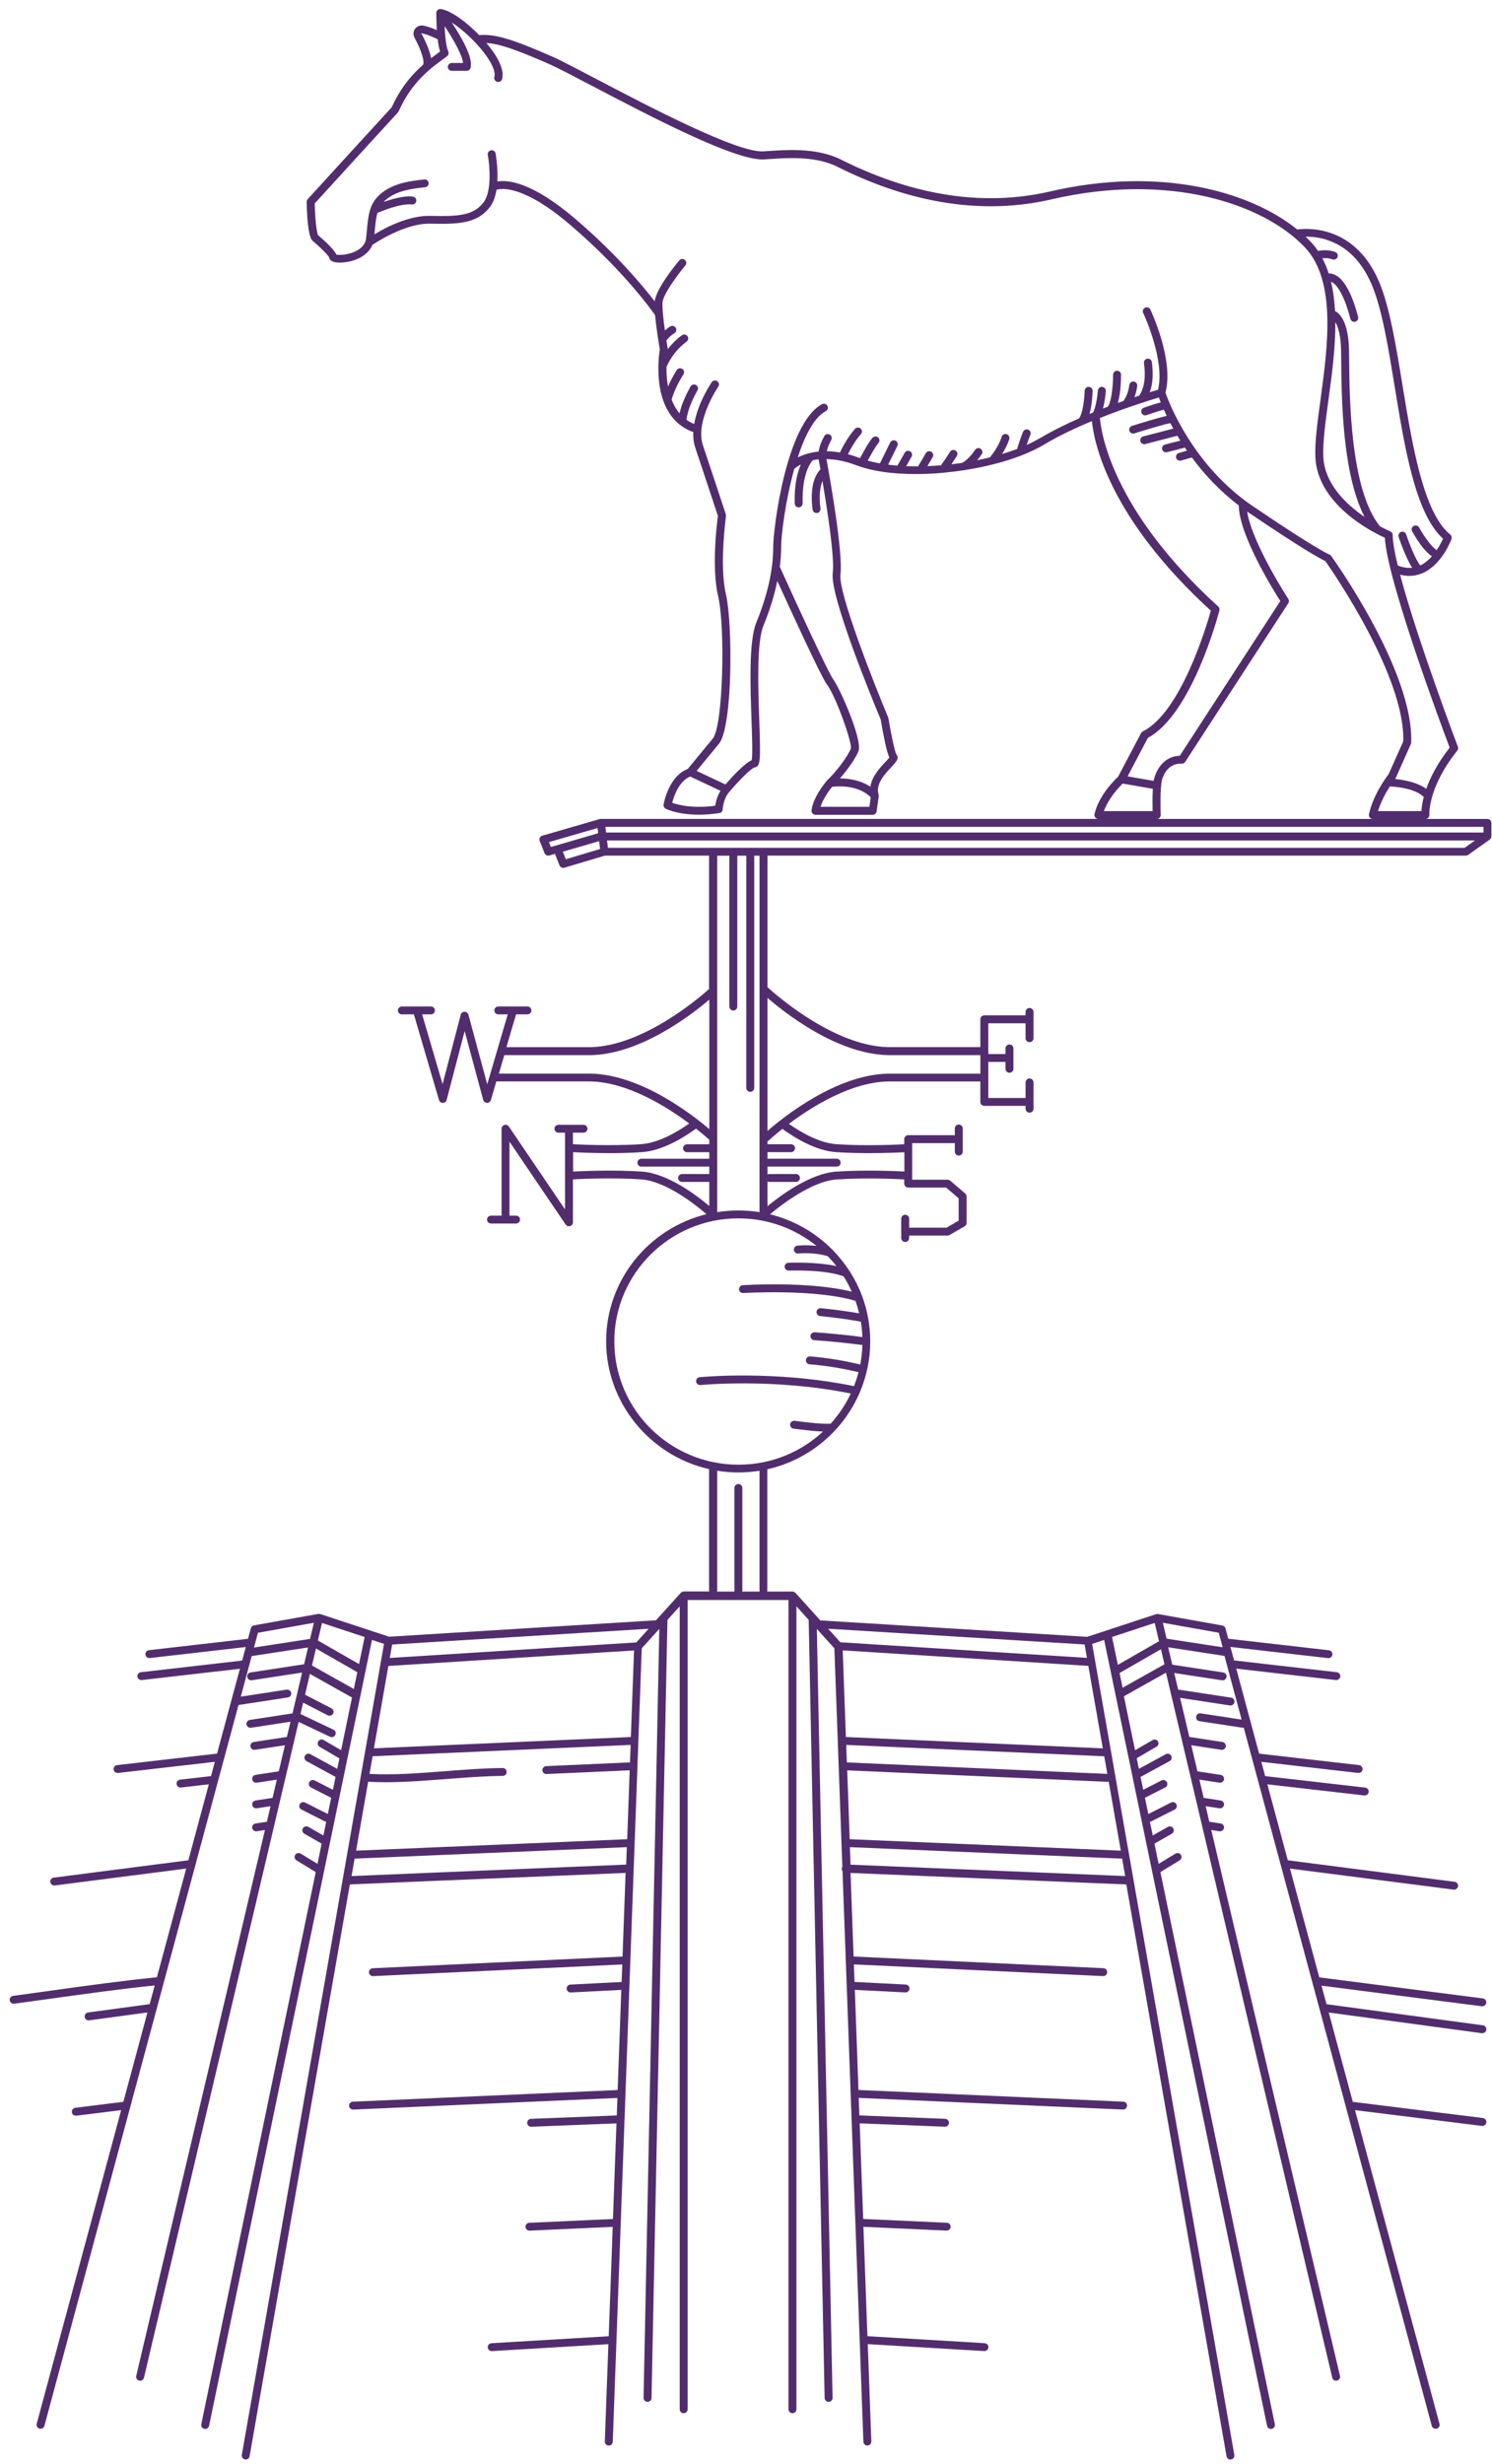<svg width="149" height="246" viewBox="0 0 149 246" fill="none" xmlns="http://www.w3.org/2000/svg">
<path d="M148.94 82.167C148.94 81.951 148.762 81.773 148.543 81.773H142.358C142.466 81.773 142.569 81.726 142.645 81.647C142.72 81.565 142.755 81.458 142.748 81.348C142.748 81.32 142.557 78.682 145.534 74.948C145.622 74.842 145.645 74.696 145.594 74.566C145.542 74.432 141.517 63.794 139.822 57.378C140.132 57.461 140.441 57.504 140.743 57.504C141.132 57.504 141.513 57.433 141.882 57.295C141.926 57.28 141.966 57.268 142.009 57.252C143.986 56.433 144.919 53.924 144.955 53.818C145.01 53.66 144.963 53.483 144.832 53.376C142.152 51.218 141.041 44.451 140.064 38.48C139.421 34.558 138.814 30.851 137.821 28.374C135.451 22.454 130.576 22.773 129.552 22.915C124.781 19.067 115.785 16.586 104.865 19.118C98.326 20.631 91.36 19.591 84.154 16.019C83.896 15.893 83.71 15.798 83.595 15.751C81.296 14.778 78.624 14.955 76.854 15.073C76.624 15.089 76.414 15.105 76.219 15.113C73.599 15.259 64.755 10.615 59.471 7.846C57.498 6.814 55.942 5.995 55.148 5.648C51.492 4.053 49.578 3.368 47.887 3.502C47.879 3.502 47.871 3.51 47.863 3.51C46.605 2.214 45.065 1.068 44.032 0.902C44.02 0.902 44.005 0.902 43.993 0.902C43.985 0.902 43.977 0.898 43.969 0.898C43.969 0.898 43.957 0.898 43.949 0.902C43.91 0.902 43.87 0.91 43.83 0.926C43.822 0.926 43.814 0.926 43.81 0.934C43.767 0.954 43.731 0.977 43.695 1.009C43.687 1.017 43.679 1.028 43.671 1.036C43.656 1.052 43.64 1.068 43.628 1.087C43.62 1.099 43.62 1.107 43.616 1.119C43.608 1.131 43.604 1.147 43.6 1.162C43.588 1.198 43.58 1.233 43.576 1.269C43.576 1.277 43.572 1.284 43.572 1.292C43.572 1.446 43.572 2.182 43.628 3.013C43.235 2.836 42.719 2.635 42.258 2.557C41.949 2.501 41.635 2.627 41.448 2.88C41.266 3.132 41.242 3.459 41.385 3.734C42.186 5.247 42.365 6.117 42.274 6.44C40.353 8.134 39.555 9.8 39.229 10.485C39.178 10.595 39.138 10.678 39.11 10.725C38.638 11.225 31.552 18.984 30.73 19.886C30.663 19.961 30.627 20.06 30.627 20.158C30.674 22.45 30.877 23.762 31.23 24.053C31.901 24.609 32.794 25.495 32.874 25.715C32.929 26.05 33.282 26.22 33.918 26.22C33.965 26.22 34.013 26.22 34.065 26.22C35.327 26.172 36.712 25.597 37.193 24.451C37.24 24.42 40.353 22.277 42.957 22.332C45.827 22.399 47.661 22.32 48.927 20.67C49.277 20.213 49.475 19.599 49.582 18.953C50.031 18.807 52.222 18.421 56.93 22.439C62.341 27.055 65.239 31.202 65.421 31.47C65.544 32.829 65.83 34.522 65.894 34.889C65.77 35.641 64.949 41.517 69.145 43.112C69.173 43.124 69.204 43.124 69.233 43.128C69.212 43.664 69.268 44.195 69.435 44.703C70.24 47.102 71.491 50.899 71.694 51.513C71.598 52.23 71.043 56.692 71.713 59.513C72.444 62.585 72.225 72.494 71.177 73.755C70.102 75.05 68.958 76.444 68.685 76.78C66.759 77.52 66.291 80.218 66.271 80.336C66.243 80.505 66.327 80.671 66.481 80.749C66.541 80.781 67.676 81.348 69.784 81.348C70.391 81.348 71.074 81.301 71.84 81.183C72.027 81.155 72.166 80.998 72.174 80.808C72.174 80.797 72.225 79.753 72.837 79.068C72.837 79.068 72.837 79.068 72.837 79.064C73.782 77.949 75.024 76.701 75.358 76.626C75.949 76.547 75.965 75.96 75.826 71.923C75.711 68.642 75.552 64.148 76.247 62.459C76.882 60.907 77.339 59.422 77.628 58.012C78.927 60.864 82.003 67.575 82.559 68.311C83.539 69.611 85.131 74.274 84.972 74.739C84.651 75.543 83.543 77.028 82.575 77.949C82.519 78.016 81.189 79.572 81.046 80.923C81.034 81.033 81.07 81.143 81.145 81.226C81.221 81.309 81.328 81.356 81.439 81.356H87.151C87.35 81.356 87.517 81.21 87.545 81.017L87.755 79.524C87.755 79.524 87.755 79.513 87.755 79.509C87.759 79.465 87.755 79.426 87.743 79.387C87.743 79.375 87.743 79.363 87.743 79.351C87.406 78.3 88.37 77.284 89.005 76.606C89.458 76.126 89.851 75.712 89.522 75.342C89.355 75.078 88.978 73.258 88.724 71.722C88.72 71.691 88.712 71.663 88.7 71.636C87.29 68.276 83.69 59.154 83.932 57.342C84.214 55.212 82.848 47.543 82.535 45.842C83.369 45.854 84.361 46.015 85.516 46.46C85.631 46.504 85.758 46.543 85.881 46.586C85.913 46.602 85.949 46.614 85.981 46.618C87.072 46.972 88.382 47.193 89.811 47.283C90.351 47.319 90.907 47.334 91.478 47.334C91.594 47.334 91.713 47.334 91.828 47.33C91.848 47.33 91.868 47.339 91.887 47.339C91.915 47.339 91.943 47.334 91.971 47.327C92.686 47.315 93.416 47.279 94.15 47.212C94.158 47.212 94.166 47.212 94.174 47.212C94.19 47.212 94.202 47.204 94.218 47.201C94.881 47.142 95.544 47.059 96.203 46.96C96.211 46.96 96.219 46.96 96.226 46.96C96.274 46.96 96.318 46.948 96.365 46.933C99.382 46.464 102.276 45.586 104.281 44.385C105.718 43.522 107.405 42.73 109.045 42.049C109.251 44.144 110.704 51.635 120.922 60.978C120.498 62.494 117.925 71.143 114.13 73.03C114.055 73.065 113.995 73.124 113.955 73.199L111.653 77.567C111.335 77.858 109.747 79.391 109.303 81.285C109.275 81.403 109.303 81.525 109.378 81.62C109.453 81.71 109.565 81.766 109.68 81.766H59.987C59.987 81.766 59.967 81.766 59.955 81.769C59.951 81.769 59.943 81.769 59.939 81.769C59.931 81.769 59.927 81.773 59.919 81.778C59.904 81.778 59.892 81.778 59.876 81.785L54.155 83.444C54.048 83.475 53.961 83.55 53.909 83.648C53.862 83.746 53.854 83.861 53.897 83.967L54.382 85.188C54.441 85.342 54.592 85.436 54.751 85.436C54.786 85.436 54.826 85.433 54.862 85.421L55.422 85.259L55.878 86.409C55.938 86.563 56.089 86.657 56.247 86.657C56.287 86.657 56.323 86.653 56.362 86.641L60.4 85.436H70.812V98.753C69.923 99.552 64.266 104.44 58.998 104.558H50.575L51.535 101.285H52.671C52.889 101.285 53.068 101.108 53.068 100.891C53.068 100.675 52.889 100.498 52.671 100.498H49.765C49.546 100.498 49.368 100.675 49.368 100.891C49.368 101.108 49.546 101.285 49.765 101.285H50.706L48.657 108.268L46.78 101.313C46.732 101.14 46.577 101.022 46.395 101.022C46.216 101.022 46.057 101.143 46.013 101.317L44.199 108.249L42.159 101.285H43.036C43.255 101.285 43.433 101.108 43.433 100.891C43.433 100.675 43.255 100.498 43.036 100.498H40.13C39.912 100.498 39.733 100.675 39.733 100.891C39.733 101.108 39.912 101.285 40.13 101.285H41.333L43.842 109.84C43.894 110.009 44.041 110.12 44.227 110.123C44.406 110.123 44.56 110.002 44.604 109.828L46.403 102.955L48.256 109.828C48.304 109.997 48.459 110.12 48.637 110.12H48.641C48.816 110.12 48.975 110.005 49.022 109.836L49.566 107.981H58.986C62.663 108.064 66.529 110.462 68.831 112.183C67.509 113.113 65.7 114.133 64.012 114.247C60.888 114.456 57.395 114.259 57.216 114.247V113.097H58.272C58.49 113.097 58.669 112.92 58.669 112.703C58.669 112.487 58.49 112.309 58.272 112.309H55.767C55.549 112.309 55.37 112.487 55.37 112.703C55.37 112.92 55.549 113.097 55.767 113.097H56.426V120.758L50.817 112.483C50.718 112.337 50.539 112.274 50.372 112.325C50.206 112.377 50.09 112.53 50.09 112.703V121.38H49.034C48.816 121.38 48.637 121.557 48.637 121.774C48.637 121.991 48.816 122.168 49.034 122.168H51.539C51.758 122.168 51.936 121.991 51.936 121.774C51.936 121.557 51.758 121.38 51.539 121.38H50.88V113.995L56.489 122.27C56.565 122.38 56.688 122.444 56.819 122.444C56.859 122.444 56.898 122.439 56.934 122.428C57.101 122.376 57.216 122.223 57.216 122.05V117.76C57.395 117.748 60.888 117.552 64.012 117.76C66.521 117.93 69.514 120.336 70.554 121.234C64.806 122.644 60.531 127.8 60.531 133.932C60.531 140.065 64.933 145.374 70.812 146.689V158.777C70.812 158.824 70.824 158.867 70.84 158.907H68.288H68.279C68.248 158.907 68.216 158.919 68.184 158.927C68.164 158.931 68.145 158.934 68.125 158.943C68.105 158.95 68.085 158.97 68.065 158.982C68.041 158.998 68.018 159.013 67.998 159.033C67.998 159.033 67.99 159.033 67.99 159.041L65.497 161.798C65.497 161.798 65.465 161.79 65.449 161.79L38.856 163.424L31.977 161.16C31.977 161.16 31.961 161.16 31.953 161.156C31.953 161.156 31.945 161.152 31.941 161.152C31.937 161.152 31.929 161.152 31.925 161.152C31.877 161.144 31.834 161.14 31.786 161.148L25.363 162.294C25.212 162.322 25.089 162.432 25.049 162.582L24.767 163.633L14.871 164.771C14.653 164.795 14.498 164.992 14.522 165.209C14.545 165.41 14.716 165.555 14.915 165.555C14.931 165.555 14.946 165.555 14.962 165.555L24.545 164.456L24.18 165.807L14.073 166.969C13.855 166.993 13.7 167.19 13.724 167.406C13.748 167.607 13.918 167.753 14.117 167.753C14.133 167.753 14.149 167.753 14.164 167.753L23.958 166.627L23.108 169.777L21.675 175.099L11.695 176.245C11.477 176.268 11.322 176.465 11.346 176.682C11.37 176.882 11.54 177.028 11.739 177.028C11.755 177.028 11.771 177.028 11.787 177.028L21.457 175.918L21.072 177.344L17.983 177.698C17.765 177.722 17.61 177.919 17.634 178.135C17.658 178.336 17.828 178.482 18.027 178.482C18.043 178.482 18.059 178.482 18.075 178.482L20.853 178.163L18.809 185.76C18.789 185.76 18.769 185.752 18.749 185.756L5.363 187.482C5.145 187.509 4.994 187.706 5.022 187.922C5.05 188.119 5.221 188.265 5.415 188.265C5.431 188.265 5.451 188.265 5.467 188.265L18.595 186.576L15.669 197.43C12.287 197.765 8.654 198.269 5.141 198.758C3.847 198.939 2.565 199.116 1.31 199.286C1.092 199.313 0.941 199.514 0.969 199.726C0.997 199.923 1.167 200.069 1.362 200.069C1.378 200.069 1.398 200.069 1.418 200.069C2.676 199.9 3.958 199.723 5.252 199.541C8.658 199.069 12.168 198.58 15.451 198.245L14.946 200.112L8.797 200.943C8.579 200.975 8.428 201.172 8.456 201.389C8.484 201.586 8.654 201.731 8.849 201.731C8.869 201.731 8.885 201.731 8.904 201.731L14.724 200.943L12.322 209.864L7.523 210.463C7.305 210.491 7.15 210.688 7.178 210.904C7.201 211.105 7.372 211.251 7.571 211.251C7.587 211.251 7.602 211.251 7.622 211.251L12.1 210.696L3.664 242.019C3.609 242.228 3.732 242.444 3.946 242.499C3.982 242.508 4.014 242.511 4.049 242.511C4.224 242.511 4.387 242.397 4.435 242.22L13.021 210.337L23.819 170.246L28.745 169.49C28.963 169.458 29.11 169.257 29.079 169.041C29.047 168.824 28.84 168.678 28.626 168.71L24.045 169.411L25.137 165.358H25.145L30.762 164.5L30.369 166.174L25.026 166.993C24.807 167.024 24.66 167.225 24.692 167.442C24.724 167.658 24.93 167.8 25.145 167.773L30.17 167.005L29.21 171.081L24.95 171.735C24.732 171.766 24.585 171.967 24.617 172.184C24.648 172.377 24.815 172.518 25.01 172.518C25.029 172.518 25.049 172.519 25.069 172.515L29.011 171.912L28.65 173.436C28.65 173.436 28.63 173.436 28.622 173.436L25.343 173.937C25.125 173.968 24.978 174.169 25.01 174.386C25.041 174.579 25.208 174.72 25.403 174.72C25.422 174.72 25.442 174.72 25.462 174.717L28.455 174.26L27.84 176.867L25.522 177.221C25.303 177.253 25.157 177.454 25.188 177.67C25.22 177.864 25.387 178.005 25.581 178.005C25.601 178.005 25.621 178.005 25.641 178.001L27.645 177.694L27.217 179.518L25.522 179.777C25.303 179.809 25.157 180.01 25.188 180.226C25.22 180.42 25.387 180.562 25.581 180.562C25.601 180.562 25.621 180.561 25.641 180.557L27.018 180.345L26.653 181.901L25.522 182.074C25.303 182.105 25.157 182.306 25.188 182.523C25.22 182.716 25.387 182.857 25.581 182.857C25.601 182.857 25.621 182.857 25.641 182.853L26.459 182.727L13.605 237.23C13.553 237.442 13.688 237.655 13.902 237.702C13.934 237.71 13.962 237.714 13.994 237.714C14.172 237.714 14.335 237.592 14.379 237.411L27.916 180.022C27.935 179.978 27.943 179.935 27.947 179.888L28.555 177.316L29.825 171.928L32.961 173.417C33.017 173.444 33.076 173.456 33.132 173.456C33.279 173.456 33.422 173.374 33.489 173.232C33.584 173.035 33.501 172.798 33.302 172.708L30.008 171.144L30.277 170.01L32.731 171.274C32.79 171.305 32.854 171.317 32.913 171.317C33.056 171.317 33.195 171.239 33.267 171.105C33.366 170.912 33.291 170.676 33.096 170.573L30.464 169.214L30.952 167.138L35.073 169.454C35.101 169.47 35.129 169.478 35.156 169.486L34.065 174.756L32.322 173.74C32.131 173.63 31.889 173.692 31.778 173.882C31.667 174.07 31.73 174.311 31.921 174.421L33.898 175.575L33.679 176.619L30.992 175.154C30.801 175.051 30.559 175.118 30.452 175.311C30.345 175.5 30.416 175.74 30.611 175.847L33.513 177.426L33.247 178.71L31.421 177.777C31.226 177.674 30.988 177.753 30.885 177.946C30.786 178.139 30.861 178.375 31.055 178.478L33.076 179.51L32.739 181.129L30.468 179.983C30.273 179.884 30.035 179.963 29.932 180.156C29.833 180.349 29.908 180.585 30.107 180.683L32.441 181.861C32.485 181.885 32.532 181.892 32.58 181.901L32.294 183.271L30.79 182.413C30.599 182.306 30.357 182.369 30.246 182.558C30.134 182.747 30.202 182.988 30.393 183.098L32.123 184.086L31.706 186.103L30.027 185.083C29.841 184.969 29.595 185.028 29.48 185.213C29.364 185.398 29.424 185.642 29.611 185.756L31.532 186.926L20.103 242.055C20.059 242.267 20.198 242.476 20.413 242.519C20.441 242.523 20.468 242.527 20.492 242.527C20.675 242.527 20.841 242.397 20.881 242.212L37.149 163.747L38.348 164.141L24.148 245.119C24.113 245.332 24.255 245.536 24.47 245.575C24.494 245.575 24.517 245.58 24.537 245.58C24.728 245.58 24.895 245.446 24.926 245.253L34.938 188.159L62.476 187.009L62.17 195.362C62.17 195.362 62.154 195.359 62.143 195.362L37.224 196.528C37.006 196.54 36.835 196.721 36.847 196.942C36.859 197.155 37.034 197.316 37.244 197.316C37.252 197.316 37.256 197.316 37.264 197.316L62.143 196.15L62.079 197.899L56.966 198.159C56.748 198.171 56.577 198.356 56.589 198.572C56.601 198.781 56.776 198.947 56.986 198.947C56.994 198.947 56.998 198.947 57.006 198.947L62.047 198.691L61.682 208.687L35.24 209.852C35.021 209.861 34.851 210.046 34.862 210.262C34.87 210.475 35.049 210.64 35.259 210.64C35.267 210.64 35.271 210.64 35.279 210.64L61.658 209.479L61.595 211.227L53.028 211.566C52.81 211.574 52.639 211.759 52.647 211.976C52.655 212.188 52.83 212.354 53.044 212.354C53.048 212.354 53.056 212.354 53.06 212.354L61.563 212.019L61.213 221.566L52.857 221.944C52.639 221.956 52.468 222.137 52.48 222.354C52.488 222.566 52.667 222.728 52.877 222.728C52.885 222.728 52.889 222.728 52.897 222.728L61.19 222.35L60.789 233.272C60.789 233.272 60.781 233.272 60.777 233.272L49.082 233.968C48.864 233.98 48.697 234.169 48.709 234.386C48.721 234.595 48.895 234.756 49.106 234.756C49.114 234.756 49.122 234.756 49.13 234.756L60.757 234.063L60.4 243.78C60.392 243.996 60.562 244.181 60.781 244.189C60.785 244.189 60.789 244.189 60.797 244.189C61.011 244.189 61.186 244.024 61.194 243.811L63.659 176.394C63.659 176.394 63.659 176.386 63.659 176.383C63.659 176.383 63.659 176.383 63.659 176.379L64.091 164.582L65.842 162.645L64.27 239.424C64.266 239.64 64.441 239.821 64.659 239.825H64.667C64.882 239.825 65.06 239.656 65.064 239.439L66.656 161.747L67.879 160.392V240.566C67.879 240.783 68.057 240.959 68.276 240.959C68.494 240.959 68.673 240.783 68.673 240.566V159.758H78.744V240.566C78.744 240.783 78.922 240.959 79.141 240.959C79.359 240.959 79.538 240.783 79.538 240.566V160.392L80.76 161.747L82.352 239.439C82.356 239.652 82.535 239.825 82.749 239.825H82.757C82.975 239.821 83.15 239.64 83.146 239.424L81.574 162.645L83.325 164.582L84.123 186.406C84.091 186.461 84.063 186.521 84.063 186.591C84.063 186.682 84.091 186.761 84.139 186.828L86.223 243.807C86.231 244.02 86.405 244.185 86.62 244.185C86.624 244.185 86.627 244.185 86.636 244.185C86.854 244.177 87.025 243.996 87.017 243.776L86.66 234.059L98.287 234.753C98.287 234.753 98.302 234.753 98.311 234.753C98.517 234.753 98.696 234.591 98.708 234.382C98.72 234.165 98.553 233.98 98.335 233.965L86.639 233.268C86.639 233.268 86.632 233.268 86.627 233.268L86.227 222.346L94.52 222.724C94.52 222.724 94.531 222.724 94.539 222.724C94.75 222.724 94.924 222.558 94.936 222.35C94.948 222.133 94.778 221.948 94.559 221.94L86.203 221.562L85.854 212.015L94.357 212.35C94.357 212.35 94.369 212.35 94.373 212.35C94.583 212.35 94.762 212.184 94.769 211.971C94.778 211.755 94.607 211.57 94.388 211.562L85.822 211.223L85.758 209.474L112.137 210.637C112.137 210.637 112.149 210.637 112.157 210.637C112.368 210.637 112.542 210.471 112.554 210.258C112.562 210.042 112.395 209.857 112.177 209.849L85.734 208.683L85.369 198.687L90.411 198.943C90.411 198.943 90.423 198.943 90.43 198.943C90.641 198.943 90.816 198.777 90.828 198.568C90.84 198.352 90.669 198.167 90.451 198.155L85.338 197.895L85.274 196.146L110.152 197.312C110.152 197.312 110.164 197.312 110.172 197.312C110.383 197.312 110.557 197.147 110.569 196.938C110.581 196.721 110.41 196.536 110.192 196.524L85.274 195.359C85.274 195.359 85.258 195.359 85.246 195.362L84.941 187.013L112.479 188.159L122.49 245.253C122.522 245.446 122.692 245.58 122.879 245.58C122.903 245.58 122.923 245.58 122.947 245.575C123.161 245.54 123.308 245.335 123.268 245.119L109.068 164.141L110.268 163.747L126.535 242.212C126.575 242.397 126.738 242.527 126.925 242.527C126.952 242.527 126.976 242.527 127.004 242.519C127.218 242.476 127.357 242.267 127.313 242.055L115.885 186.926L117.806 185.756C117.992 185.642 118.052 185.402 117.937 185.213C117.822 185.028 117.58 184.969 117.389 185.083L115.71 186.103L115.293 184.086L117.024 183.098C117.214 182.988 117.278 182.747 117.171 182.558C117.064 182.369 116.817 182.306 116.627 182.413L115.122 183.271L114.837 181.901C114.884 181.896 114.932 181.885 114.975 181.861L117.31 180.683C117.504 180.585 117.583 180.349 117.484 180.156C117.385 179.963 117.147 179.884 116.948 179.983L114.678 181.129L114.34 179.51L116.361 178.478C116.555 178.379 116.631 178.139 116.532 177.946C116.432 177.753 116.19 177.674 115.995 177.777L114.17 178.71L113.904 177.426L116.805 175.847C116.996 175.74 117.068 175.504 116.964 175.311C116.857 175.122 116.619 175.051 116.425 175.154L113.737 176.619L113.519 175.559L115.504 174.401C115.686 174.295 115.75 174.059 115.642 173.877C115.535 173.696 115.297 173.633 115.114 173.74L113.356 174.764L112.24 169.376L116.44 167.016L118.87 177.316L119.477 179.888C119.477 179.935 119.489 179.983 119.509 180.022L133.046 237.411C133.089 237.592 133.252 237.714 133.431 237.714C133.462 237.714 133.49 237.714 133.522 237.702C133.736 237.651 133.867 237.442 133.82 237.23L120.966 182.727L121.783 182.853C121.804 182.853 121.823 182.857 121.843 182.857C122.034 182.857 122.204 182.72 122.236 182.523C122.268 182.306 122.121 182.105 121.903 182.074L120.771 181.901L120.406 180.345L121.783 180.557C121.804 180.557 121.823 180.562 121.843 180.562C122.034 180.562 122.204 180.423 122.236 180.226C122.268 180.01 122.121 179.809 121.903 179.777L120.207 179.518L119.779 177.694L121.783 178.001C121.804 178.001 121.823 178.005 121.843 178.005C122.034 178.005 122.204 177.867 122.236 177.67C122.268 177.454 122.121 177.253 121.903 177.221L119.584 176.867L118.969 174.26L121.962 174.717C121.982 174.717 122.002 174.72 122.022 174.72C122.212 174.72 122.383 174.582 122.415 174.386C122.446 174.169 122.3 173.968 122.081 173.937L118.802 173.436C118.802 173.436 118.783 173.436 118.774 173.436L117.853 169.529L122.828 170.289C122.847 170.289 122.867 170.293 122.887 170.293C123.078 170.293 123.248 170.156 123.28 169.959C123.312 169.742 123.165 169.541 122.947 169.51L117.762 168.718C117.726 168.714 117.695 168.718 117.663 168.722L117.266 167.048L122.037 167.777C122.252 167.808 122.458 167.662 122.49 167.446C122.522 167.229 122.375 167.028 122.157 166.997L117.068 166.217L116.659 164.48L122.284 165.343L123.995 171.703L119.906 171.077C119.692 171.046 119.485 171.191 119.453 171.408C119.422 171.625 119.568 171.825 119.787 171.857L124.09 172.515C124.11 172.515 124.13 172.518 124.149 172.518C124.169 172.518 124.189 172.511 124.209 172.507L134.399 210.337L142.986 242.22C143.033 242.397 143.192 242.511 143.371 242.511C143.406 242.511 143.438 242.508 143.474 242.499C143.685 242.444 143.812 242.228 143.756 242.019L135.32 210.696L147.988 212.271C147.988 212.271 148.019 212.271 148.039 212.271C148.238 212.271 148.409 212.125 148.432 211.924C148.46 211.708 148.305 211.511 148.087 211.483L135.098 209.868L132.696 200.947L147.984 203.015C147.984 203.015 148.019 203.015 148.039 203.015C148.234 203.015 148.405 202.873 148.432 202.673C148.46 202.456 148.309 202.259 148.091 202.227L132.474 200.117L131.974 198.265L147.984 200.325C147.984 200.325 148.019 200.325 148.035 200.325C148.23 200.325 148.4 200.179 148.428 199.982C148.456 199.766 148.301 199.569 148.087 199.541L131.752 197.438L128.826 186.576L145.165 188.679C145.165 188.679 145.201 188.679 145.217 188.679C145.412 188.679 145.582 188.533 145.61 188.336C145.638 188.119 145.483 187.922 145.268 187.895L128.671 185.756C128.651 185.756 128.631 185.756 128.612 185.76L126.567 178.163L136.245 179.273C136.245 179.273 136.277 179.273 136.293 179.273C136.491 179.273 136.662 179.124 136.686 178.927C136.71 178.71 136.555 178.517 136.337 178.49L126.349 177.344L125.964 175.918L135.634 177.028C135.634 177.028 135.666 177.028 135.682 177.028C135.88 177.028 136.051 176.879 136.075 176.682C136.098 176.465 135.943 176.272 135.725 176.245L125.745 175.099L123.459 166.611L133.411 167.753C133.411 167.753 133.443 167.753 133.458 167.753C133.657 167.753 133.828 167.603 133.852 167.406C133.875 167.19 133.721 166.997 133.502 166.969L123.34 165.803C123.308 165.799 123.276 165.803 123.248 165.811L122.879 164.444L132.621 165.563C132.621 165.563 132.652 165.563 132.669 165.563C132.867 165.563 133.038 165.413 133.061 165.216C133.085 165 132.931 164.807 132.712 164.779L122.661 163.625L122.383 162.593C122.343 162.444 122.22 162.334 122.069 162.306L115.646 161.16C115.598 161.152 115.551 161.156 115.507 161.164C115.504 161.164 115.495 161.164 115.492 161.164C115.488 161.164 115.483 161.164 115.48 161.168C115.472 161.168 115.464 161.168 115.456 161.172L108.576 163.436L81.983 161.802C81.983 161.802 81.951 161.81 81.936 161.81L79.442 159.053C79.442 159.053 79.434 159.053 79.434 159.045C79.415 159.025 79.391 159.009 79.367 158.993C79.347 158.982 79.331 158.966 79.312 158.954C79.291 158.946 79.272 158.946 79.252 158.938C79.22 158.931 79.192 158.919 79.16 158.919H79.153H76.6C76.616 158.879 76.628 158.836 76.628 158.789V146.713C76.628 146.713 76.628 146.709 76.628 146.705C80.832 145.768 84.21 142.853 85.842 139.08C85.869 139.037 85.893 138.993 85.905 138.938C85.905 138.938 85.905 138.934 85.905 138.93C86.552 137.383 86.909 135.697 86.909 133.944C86.909 133.137 86.83 132.345 86.691 131.577C86.691 131.561 86.687 131.545 86.683 131.534C86.544 130.793 86.346 130.076 86.084 129.387C86.084 129.387 86.084 129.387 86.084 129.383C85.766 128.54 85.361 127.737 84.885 126.985C84.865 126.937 84.837 126.89 84.797 126.851C84.325 126.13 83.785 125.456 83.186 124.842C83.166 124.815 83.146 124.791 83.118 124.771C81.439 123.078 79.296 121.837 76.898 121.246C77.974 120.344 81.054 117.938 83.563 117.768C86.517 117.567 89.803 117.737 90.304 117.764V118.186C90.304 118.403 90.482 118.579 90.701 118.579H94.487L95.738 119.651V121.884L94.527 122.581H90.796V121.687C90.796 121.471 90.617 121.293 90.399 121.293C90.181 121.293 90.002 121.471 90.002 121.687V123.617C90.002 123.834 90.181 124.011 90.399 124.011C90.617 124.011 90.796 123.834 90.796 123.617V123.369H94.635C94.706 123.369 94.774 123.349 94.833 123.314L96.334 122.447C96.457 122.376 96.532 122.247 96.532 122.109V119.47C96.532 119.355 96.481 119.245 96.393 119.17L94.893 117.886C94.821 117.824 94.73 117.792 94.635 117.792H91.097V114.141H95.278C95.305 114.141 95.329 114.129 95.353 114.125V114.992C95.353 115.208 95.532 115.385 95.75 115.385C95.968 115.385 96.147 115.208 96.147 114.992V112.68C96.147 112.463 95.968 112.286 95.75 112.286C95.532 112.286 95.353 112.463 95.353 112.68V113.365C95.326 113.361 95.302 113.349 95.278 113.349H90.701C90.482 113.349 90.304 113.526 90.304 113.743V114.255C89.799 114.283 86.517 114.448 83.563 114.251C81.888 114.141 80.102 113.137 78.784 112.215C81.082 110.494 84.969 108.068 88.66 107.985H97.902V110.025C97.902 110.242 98.08 110.419 98.299 110.419H102.419V110.706C102.419 110.923 102.598 111.1 102.816 111.1C103.035 111.1 103.213 110.923 103.213 110.706V108.079C103.213 107.863 103.035 107.686 102.816 107.686C102.598 107.686 102.419 107.863 102.419 108.079V109.631H98.696V106.031H100.414V106.72C100.414 106.937 100.593 107.114 100.811 107.114C101.03 107.114 101.208 106.937 101.208 106.72V104.684C101.208 104.468 101.03 104.29 100.811 104.29C100.593 104.29 100.414 104.468 100.414 104.684V105.244H98.696V102.175H102.419V103.668C102.419 103.885 102.598 104.062 102.816 104.062C103.035 104.062 103.213 103.885 103.213 103.668V101.041C103.213 100.825 103.035 100.647 102.816 100.647C102.598 100.647 102.419 100.825 102.419 101.041V101.384H98.299C98.08 101.384 97.902 101.561 97.902 101.777V104.554H88.672C82.956 104.428 76.787 98.694 76.727 98.639C76.703 98.615 76.672 98.603 76.644 98.587V85.436H146.388C146.471 85.436 146.551 85.413 146.618 85.362L148.774 83.833C148.774 83.833 148.785 83.817 148.797 83.81C148.818 83.794 148.837 83.774 148.853 83.751C148.869 83.731 148.885 83.712 148.893 83.692C148.905 83.668 148.912 83.648 148.917 83.625C148.924 83.597 148.928 83.573 148.933 83.546C148.933 83.534 148.94 83.526 148.94 83.514V82.16V82.167ZM38.788 166.335C38.788 166.335 38.812 166.343 38.824 166.343C38.832 166.343 38.84 166.343 38.848 166.343L63.318 164.799L63 173.44L37.344 174.571L38.788 166.335ZM36.764 177.887C36.796 177.895 36.824 177.911 36.855 177.911C37.403 177.942 37.959 177.954 38.523 177.954C40.487 177.954 42.54 177.793 44.537 177.639C46.422 177.493 48.368 177.34 50.206 177.324C50.424 177.324 50.602 177.143 50.598 176.926C50.598 176.709 50.42 176.536 50.201 176.536C48.34 176.552 46.374 176.701 44.477 176.851C41.929 177.048 39.297 177.257 36.903 177.123L37.213 175.362L62.98 174.228L62.916 175.973L54.544 176.347C54.326 176.355 54.159 176.54 54.167 176.757C54.175 176.969 54.35 177.135 54.56 177.135C54.564 177.135 54.572 177.135 54.576 177.135L62.885 176.765L62.635 183.645L35.561 184.787L36.772 177.887H36.764ZM63.544 163.996L38.928 165.547L39.162 164.204L64.774 162.633L63.544 163.996ZM25.367 164.504L25.764 163.03L31.345 162.034L30.964 163.645L25.367 164.504ZM31.155 166.3L31.556 164.602L35.684 166.969L35.335 168.647L31.155 166.296V166.3ZM35.855 166.158L31.746 163.803L32.159 162.054L36.415 163.456L35.855 166.158ZM35.109 187.324L35.414 185.583L62.599 184.437L62.535 186.178L35.109 187.324ZM110.132 174.571L84.476 173.44L84.159 164.787L108.687 166.335L110.132 174.571ZM110.581 177.123L84.572 175.977L84.508 174.228L110.275 175.362L110.585 177.123H110.581ZM84.599 176.768L110.585 177.914C110.585 177.914 110.597 177.914 110.605 177.914C110.644 177.914 110.68 177.903 110.72 177.891L111.931 184.787L84.857 183.645L84.607 176.768H84.599ZM84.941 186.186L84.877 184.437L112.062 185.583L112.368 187.324L84.941 186.186ZM115.317 162.05L115.746 163.877L111.633 166.233L111.057 163.452L115.313 162.05H115.317ZM112.113 168.525L111.808 167.048L115.94 164.677L116.293 166.174L112.113 168.521V168.525ZM122.101 164.48L116.504 163.621L116.131 162.034L121.712 163.03L122.101 164.48ZM108.314 164.204L108.548 165.536L83.924 163.98L82.702 162.629L108.314 164.2V164.204ZM148.146 83.128H60.527L60.459 82.561H148.151V83.128H148.146ZM138.794 78.528C139.413 78.556 141.287 78.701 142.184 79.576C142.025 80.19 141.97 80.675 141.954 80.99H137.615C137.905 80.032 138.409 79.131 138.798 78.528H138.794ZM132.379 23.912C134.491 24.542 136.075 26.141 137.087 28.662C138.048 31.056 138.647 34.723 139.282 38.603C140.302 44.841 141.358 51.289 144.109 53.79C143.994 54.05 143.784 54.479 143.478 54.928C143.025 54.672 142.243 53.62 141.724 52.671C141.62 52.482 141.378 52.411 141.184 52.514C140.993 52.616 140.921 52.856 141.025 53.049C141.303 53.557 142.14 54.987 143.002 55.546C142.676 55.913 142.287 56.243 141.831 56.46C141.354 55.842 140.739 54.294 140.429 53.36C140.362 53.156 140.14 53.042 139.929 53.108C139.723 53.175 139.608 53.4 139.675 53.605C139.755 53.849 140.366 55.66 141.029 56.689C140.572 56.74 140.092 56.665 139.592 56.464C139.274 55.161 139.084 54.093 139.084 53.416C139.084 53.258 138.988 53.112 138.837 53.053C138.822 53.045 138.413 52.876 137.809 52.549C134.848 48.91 134.768 39.753 134.733 35.83L134.725 35.109C134.689 32.179 133.836 31.316 133.324 31.06C133.272 30.044 133.145 29.059 132.922 28.134C132.938 28.138 132.95 28.142 132.966 28.15C133.359 28.331 134.129 29.055 134.86 31.84C134.907 32.017 135.066 32.135 135.245 32.135C135.276 32.135 135.312 32.132 135.344 32.124C135.555 32.069 135.682 31.852 135.63 31.643C134.995 29.221 134.189 27.795 133.232 27.405C133.03 27.322 132.847 27.299 132.692 27.303C132.522 26.771 132.311 26.263 132.057 25.786C132.41 25.751 132.756 25.786 133.07 25.897C133.113 25.913 133.161 25.92 133.204 25.92C133.367 25.92 133.518 25.822 133.578 25.66C133.653 25.456 133.546 25.231 133.34 25.156C132.807 24.967 132.22 24.94 131.625 25.058C131.406 24.731 131.164 24.424 130.89 24.136C130.731 23.967 130.561 23.801 130.382 23.632C130.894 23.624 131.601 23.675 132.379 23.908V23.912ZM132.661 39.989C132.998 37.516 133.371 34.77 133.355 32.167C133.633 32.624 133.915 33.51 133.931 35.121L133.939 35.838C133.97 39.709 134.038 47.287 136.273 51.616C134.431 50.355 132.26 48.303 132.152 45.566C132.097 44.133 132.371 42.116 132.661 39.985V39.989ZM42.092 3.368L41.742 3.553L42.127 3.332C42.687 3.431 43.389 3.762 43.715 3.927C43.767 4.384 43.842 4.817 43.945 5.148C43.846 5.223 43.751 5.294 43.647 5.369L43.211 5.692C43.155 5.731 43.104 5.774 43.052 5.814C42.945 5.184 42.627 4.368 42.095 3.368H42.092ZM71.427 80.45C69.177 80.753 67.708 80.367 67.132 80.162C67.295 79.513 67.787 78.012 68.927 77.535L71.952 78.961C71.618 79.505 71.479 80.092 71.427 80.45ZM81.943 80.561C82.197 79.737 82.857 78.863 83.099 78.563C83.642 78.496 85.675 78.343 86.957 79.603L86.822 80.561H81.943ZM87.962 71.888C88.2 73.313 88.525 75.019 88.815 75.645C88.732 75.751 88.573 75.921 88.442 76.059C87.894 76.638 87.072 77.512 86.921 78.552C85.905 77.878 84.718 77.729 83.881 77.725C84.683 76.811 85.445 75.716 85.727 75.019C86.183 73.885 83.833 68.65 83.21 67.827C82.749 67.216 79.788 60.816 77.878 56.602C77.962 55.937 78.009 55.287 78.009 54.66C78.009 53.443 78.438 49.969 79.324 46.807C79.423 46.724 79.641 46.559 79.982 46.381C79.637 47.145 79.312 48.382 79.363 50.28C79.367 50.493 79.546 50.662 79.76 50.662C79.76 50.662 79.768 50.662 79.772 50.662C79.99 50.659 80.165 50.477 80.157 50.257C80.078 47.319 80.947 46.192 81.165 45.96C81.348 45.92 81.542 45.881 81.753 45.858C81.793 46.066 81.856 46.417 81.936 46.874C81.785 47.008 80.769 48.012 81.15 50.883C81.177 51.08 81.348 51.226 81.542 51.226C81.558 51.226 81.578 51.226 81.594 51.226C81.812 51.198 81.963 51.001 81.936 50.785C81.753 49.394 81.936 48.524 82.134 48.028C82.63 50.95 83.365 55.712 83.162 57.224C82.853 59.552 87.362 70.434 87.969 71.88L87.962 71.888ZM103.896 43.719C103.479 43.971 103.019 44.207 102.53 44.428C102.657 44.046 102.812 43.605 102.896 43.428C102.987 43.231 102.896 42.994 102.697 42.907C102.499 42.817 102.26 42.907 102.173 43.104C101.999 43.486 101.614 44.684 101.598 44.731C101.59 44.763 101.59 44.79 101.59 44.822C101.105 45.007 100.601 45.176 100.077 45.334C100.331 44.936 100.613 44.416 100.792 43.845C100.855 43.636 100.736 43.416 100.526 43.352C100.315 43.289 100.093 43.408 100.029 43.616C99.704 44.672 98.93 45.574 98.922 45.582C98.902 45.605 98.89 45.637 98.874 45.664C98.45 45.771 98.017 45.865 97.58 45.956C97.735 45.775 97.89 45.578 98.041 45.357C98.164 45.176 98.116 44.932 97.933 44.81C97.751 44.688 97.505 44.735 97.382 44.916C96.969 45.523 96.548 45.948 96.096 46.216C95.734 46.271 95.377 46.318 95.016 46.358C95.202 46.082 95.381 45.806 95.556 45.527C95.671 45.342 95.615 45.097 95.424 44.983C95.238 44.869 94.992 44.924 94.877 45.113C94.591 45.57 94.285 46.023 93.972 46.46C93.519 46.499 93.066 46.523 92.618 46.543C92.801 46.236 92.979 45.932 93.146 45.637C93.253 45.448 93.186 45.208 92.995 45.101C92.805 44.995 92.563 45.062 92.455 45.251C92.213 45.68 91.951 46.121 91.681 46.566C91.28 46.566 90.883 46.563 90.498 46.547C90.673 46.243 90.851 45.928 91.038 45.59C91.141 45.397 91.07 45.16 90.879 45.058C90.689 44.956 90.447 45.026 90.343 45.215C90.093 45.672 89.855 46.09 89.617 46.492C89.303 46.468 88.998 46.437 88.696 46.397L89.617 44.526C89.712 44.33 89.633 44.093 89.434 43.998C89.236 43.904 88.998 43.983 88.902 44.18L87.874 46.271C87.445 46.196 87.036 46.102 86.656 45.995C86.973 45.397 87.466 44.522 87.723 44.239C87.87 44.077 87.858 43.829 87.696 43.683C87.533 43.538 87.283 43.55 87.136 43.711C86.775 44.105 86.179 45.2 85.889 45.747C85.869 45.739 85.846 45.731 85.826 45.724C85.425 45.57 85.044 45.448 84.678 45.353C84.924 44.857 85.385 44.014 85.981 43.345C86.127 43.183 86.112 42.931 85.945 42.789C85.782 42.644 85.528 42.659 85.385 42.825C84.651 43.652 84.115 44.68 83.881 45.18C83.412 45.097 82.975 45.058 82.57 45.054C82.65 44.7 82.793 44.325 83.015 43.927C83.123 43.739 83.051 43.498 82.86 43.392C82.67 43.286 82.427 43.357 82.321 43.545C82.019 44.085 81.828 44.601 81.749 45.09C80.863 45.18 80.169 45.424 79.669 45.672C80.371 43.518 81.3 41.675 82.467 41.052C82.662 40.95 82.733 40.71 82.626 40.517C82.523 40.324 82.281 40.253 82.086 40.359C78.541 42.261 77.215 52.691 77.215 54.676C77.215 56.909 76.648 59.43 75.528 62.167C74.774 64.015 74.929 68.418 75.052 71.954C75.108 73.581 75.171 75.413 75.068 75.909C74.349 76.216 73.127 77.547 72.448 78.331L69.57 76.972C70.034 76.405 70.939 75.302 71.8 74.263C73.19 72.589 73.174 62.195 72.496 59.34C71.817 56.476 72.496 51.588 72.503 51.537C72.511 51.478 72.503 51.419 72.488 51.36C72.488 51.36 71.078 47.078 70.197 44.459C69.391 42.057 71.709 38.642 71.733 38.606C71.856 38.425 71.809 38.181 71.63 38.059C71.448 37.937 71.201 37.984 71.078 38.161C71.003 38.272 69.685 40.217 69.328 42.336C69.042 42.218 68.788 42.076 68.554 41.911C68.697 40.832 69.209 39.78 69.657 38.973C69.764 38.784 69.693 38.544 69.498 38.437C69.308 38.335 69.066 38.402 68.958 38.595C68.549 39.335 68.089 40.269 67.863 41.273C67.517 40.863 67.26 40.399 67.069 39.902C67.331 39.048 67.728 38.197 68.256 37.378C68.375 37.193 68.319 36.952 68.133 36.834C67.946 36.716 67.704 36.771 67.585 36.956C67.24 37.492 66.954 38.043 66.712 38.599C66.588 37.913 66.553 37.236 66.557 36.657C66.68 36.35 67.252 35.074 68.57 34.113C68.744 33.983 68.784 33.738 68.653 33.561C68.522 33.388 68.276 33.349 68.097 33.478C67.497 33.92 67.037 34.408 66.688 34.865C66.688 34.853 66.688 34.841 66.688 34.829C66.688 34.818 66.628 34.483 66.549 33.99C66.676 33.833 66.978 33.49 67.347 33.27C67.533 33.159 67.597 32.915 67.482 32.73C67.37 32.545 67.124 32.482 66.938 32.596C66.736 32.714 66.557 32.86 66.402 33.002C66.259 31.982 66.124 30.804 66.164 30.209C66.219 29.414 67.597 27.515 68.446 26.507C68.585 26.342 68.566 26.094 68.399 25.952C68.232 25.81 67.982 25.834 67.839 25.999C67.601 26.283 65.533 28.764 65.382 30.091C64.195 28.543 61.519 25.326 57.446 21.848C53.119 18.153 50.702 17.937 49.67 18.122C49.745 16.732 49.511 15.416 49.495 15.325C49.455 15.113 49.249 14.971 49.031 15.01C48.816 15.05 48.673 15.255 48.713 15.471C48.888 16.409 49.153 19.083 48.292 20.205C47.288 21.513 45.835 21.623 42.973 21.556C40.837 21.497 38.507 22.722 37.395 23.396C37.478 22.47 37.538 21.801 37.693 21.261C38.058 21.103 39.995 20.288 41.131 20.414C41.349 20.442 41.547 20.284 41.571 20.068C41.595 19.851 41.44 19.658 41.222 19.63C40.341 19.528 39.142 19.871 38.304 20.17C38.38 20.091 38.459 20.016 38.546 19.938C39.642 19.008 41.234 18.831 42.397 18.705L42.456 18.697C42.675 18.673 42.83 18.476 42.806 18.264C42.782 18.047 42.583 17.89 42.369 17.917L42.31 17.925C41.115 18.055 39.313 18.256 38.03 19.343C36.875 20.324 36.78 21.395 36.605 23.34L36.569 23.734C36.522 24.266 36.22 24.692 35.68 25.003C34.898 25.452 33.91 25.491 33.6 25.424C33.294 24.778 32.008 23.687 31.766 23.486C31.603 23.195 31.46 21.659 31.429 20.316C34.267 17.204 39.507 11.47 39.694 11.277C39.781 11.19 39.833 11.08 39.948 10.835C40.297 10.099 41.23 8.145 43.675 6.338L44.112 6.011C44.295 5.873 44.473 5.743 44.644 5.617C44.656 5.609 44.664 5.593 44.672 5.585C44.692 5.566 44.711 5.546 44.727 5.526C44.743 5.507 44.751 5.487 44.763 5.463C44.775 5.44 44.783 5.416 44.791 5.392C44.795 5.369 44.799 5.345 44.799 5.321C44.799 5.294 44.799 5.27 44.799 5.247C44.799 5.219 44.787 5.195 44.779 5.172C44.775 5.156 44.775 5.14 44.767 5.129C44.565 4.731 44.449 3.636 44.398 2.608C45.295 3.947 46.168 5.507 46.244 6.286H45.12C44.902 6.286 44.723 6.464 44.723 6.68C44.723 6.897 44.902 7.074 45.12 7.074H46.605C46.78 7.074 46.934 6.96 46.986 6.795C47.295 5.77 46.037 3.632 45.112 2.245C46.351 3.037 47.911 4.542 48.773 5.881C49.273 6.657 49.483 7.299 49.372 7.685C49.312 7.893 49.435 8.11 49.646 8.173C49.681 8.185 49.717 8.189 49.757 8.189C49.931 8.189 50.09 8.075 50.138 7.901C50.316 7.279 50.083 6.456 49.443 5.459C49.205 5.089 48.904 4.691 48.566 4.297C49.825 4.357 51.44 4.908 54.83 6.389C55.596 6.724 57.145 7.535 59.102 8.559C64.806 11.548 73.409 16.07 76.267 15.916C76.461 15.905 76.68 15.893 76.914 15.877C78.605 15.763 81.165 15.593 83.285 16.491C83.392 16.535 83.567 16.621 83.801 16.739C91.173 20.395 98.323 21.458 105.047 19.898C116.782 17.181 126.19 20.347 130.31 24.695C131.124 25.554 131.672 26.629 132.021 27.834C132.021 27.838 132.022 27.846 132.025 27.85C132.335 28.918 132.49 30.091 132.542 31.32C132.542 31.328 132.534 31.336 132.534 31.348C132.534 31.375 132.542 31.403 132.546 31.43C132.649 34.191 132.24 37.212 131.875 39.898C131.565 42.159 131.303 44.112 131.358 45.613C131.545 50.379 137.055 53.132 138.297 53.695C138.528 57.961 144.01 72.632 144.772 74.649C143.522 76.251 142.827 77.654 142.434 78.769C141.505 78.087 140.155 77.862 139.322 77.787L139.33 77.78C139.349 77.752 139.37 77.725 139.382 77.697L140.898 74.29C140.918 74.243 140.93 74.196 140.93 74.144C141.195 67.086 133.272 55.968 132.934 55.499C132.887 55.436 132.819 55.385 132.744 55.358C132.696 55.342 131.513 54.877 125.11 50.536C119.068 46.44 116.695 40.087 116.389 39.213C117.25 35.964 114.98 31.115 114.884 30.91C114.793 30.714 114.555 30.631 114.356 30.721C114.158 30.816 114.074 31.048 114.165 31.245C114.189 31.293 116.365 35.932 115.65 38.914C115.472 38.965 115.186 39.052 114.821 39.166C115.122 38.354 115.194 37.362 115.031 36.153C115.003 35.936 114.801 35.786 114.586 35.814C114.368 35.842 114.217 36.042 114.245 36.255C114.435 37.689 114.277 38.752 113.768 39.505C113.618 39.556 113.459 39.607 113.292 39.662C113.423 39.319 113.519 38.945 113.57 38.536C113.598 38.319 113.443 38.122 113.225 38.094C113.007 38.067 112.808 38.221 112.78 38.437C112.697 39.083 112.498 39.619 112.189 40.04C112.01 40.103 111.823 40.17 111.637 40.237C111.935 39.193 111.955 37.779 111.955 37.413C111.955 37.197 111.776 37.019 111.558 37.019C111.339 37.019 111.161 37.197 111.161 37.413C111.161 38.697 110.954 40.249 110.621 40.615C110.466 40.674 110.307 40.733 110.148 40.796C110.339 40.084 110.418 39.276 110.434 39.056C110.454 38.839 110.291 38.65 110.073 38.63C109.855 38.611 109.664 38.772 109.644 38.989C109.585 39.69 109.398 40.785 109.16 41.186C109.041 41.234 108.926 41.281 108.807 41.332C109.061 40.43 109.108 39.327 109.116 39.032C109.124 38.815 108.95 38.634 108.731 38.626C108.505 38.614 108.33 38.792 108.322 39.008C108.298 39.918 108.096 41.399 107.75 41.781C106.405 42.372 105.067 43.03 103.892 43.739L103.896 43.719ZM114.626 73.68C119.025 71.344 121.668 61.379 121.78 60.954C121.815 60.812 121.772 60.663 121.664 60.564C111.097 50.974 109.965 43.227 109.847 41.738C112.471 40.69 114.852 39.953 115.73 39.69C115.777 39.824 115.841 39.989 115.92 40.182C115.468 40.296 115.023 40.442 114.595 40.588L114.241 40.706C114.035 40.777 113.919 40.997 113.991 41.206C114.047 41.371 114.201 41.474 114.368 41.474C114.412 41.474 114.452 41.466 114.495 41.454L114.852 41.332C115.305 41.178 115.769 41.021 116.23 40.911C116.317 41.104 116.413 41.312 116.516 41.529C115.777 41.682 113.904 42.258 113.046 42.526C112.836 42.593 112.721 42.813 112.788 43.018C112.84 43.187 112.998 43.293 113.165 43.293C113.205 43.293 113.245 43.286 113.284 43.274C114.809 42.797 116.532 42.293 116.778 42.277C116.813 42.277 116.849 42.266 116.881 42.258C116.972 42.435 117.068 42.612 117.171 42.797L114.17 43.577C113.959 43.632 113.832 43.849 113.888 44.057C113.935 44.235 114.094 44.353 114.273 44.353C114.304 44.353 114.34 44.349 114.372 44.341L117.548 43.514C117.548 43.514 117.568 43.502 117.576 43.498C117.671 43.66 117.77 43.825 117.877 43.995L116.345 44.389C116.135 44.444 116.004 44.656 116.059 44.869C116.107 45.046 116.265 45.164 116.444 45.164C116.476 45.164 116.512 45.16 116.544 45.152L118.234 44.719C118.266 44.712 118.294 44.691 118.322 44.68C118.393 44.786 118.465 44.892 118.536 44.999L117.726 45.231C117.516 45.291 117.393 45.511 117.456 45.719C117.508 45.893 117.667 46.003 117.838 46.003C117.873 46.003 117.913 45.999 117.949 45.987L118.997 45.688C118.997 45.688 119.013 45.68 119.021 45.676C120.204 47.283 121.744 48.969 123.709 50.465C123.752 53.427 127.115 58.847 127.861 60.013L117.822 75.46C116.166 75.519 115.428 76.937 115.202 77.969L112.61 77.52L114.634 73.676L114.626 73.68ZM112.121 78.24L115.13 78.764C115.083 79.544 115.095 80.466 115.107 80.99H110.24C110.712 79.686 111.748 78.599 112.121 78.24ZM115.805 81.655C115.88 81.577 115.92 81.474 115.916 81.368C115.889 80.667 115.853 78.689 116.028 77.969C116.031 77.949 116.028 77.933 116.028 77.914C116.222 77.24 116.73 76.201 118.012 76.251C118.151 76.259 118.286 76.189 118.362 76.07L128.659 60.23C128.743 60.099 128.743 59.93 128.659 59.8C128.619 59.741 125.046 54.259 124.55 51.08C124.59 51.108 124.63 51.135 124.67 51.163C130.227 54.932 131.91 55.818 132.355 56.023C133.109 57.098 140.326 67.543 140.14 74.018L138.671 77.311C138.44 77.606 137.127 79.371 136.714 81.297C136.69 81.415 136.718 81.533 136.793 81.628C136.868 81.719 136.976 81.769 137.095 81.773H115.527C115.631 81.773 115.734 81.73 115.805 81.655ZM54.818 84.085L59.673 82.68L59.737 83.195L55.013 84.574L54.822 84.09L54.818 84.085ZM56.208 85.042L59.832 83.987L59.927 84.771L56.505 85.795L56.208 85.046V85.042ZM49.82 107.205L50.364 105.354H59.03C63.984 105.244 69.046 101.337 70.836 99.812V112.743C69.046 111.219 63.984 107.311 59.022 107.201H49.825L49.82 107.205ZM57.236 116.981V115.047C57.549 115.062 59.026 115.141 60.844 115.141C61.868 115.141 63 115.118 64.088 115.043C66.049 114.913 68.089 113.723 69.51 112.695C70.165 113.208 70.626 113.613 70.832 113.798V114.259H68.609C68.391 114.259 68.212 114.436 68.212 114.653C68.212 114.869 68.391 115.047 68.609 115.047H70.832V115.7H64.052C63.834 115.7 63.655 115.878 63.655 116.094C63.655 116.311 63.834 116.488 64.052 116.488H70.832V117.237C70.832 117.237 70.8 117.225 70.781 117.225H68.117C67.898 117.225 67.72 117.402 67.72 117.619C67.72 117.835 67.898 118.012 68.117 118.012H70.781C70.781 118.012 70.812 118.005 70.832 118.001V120.419C69.554 119.34 66.668 117.154 64.088 116.981C61.07 116.78 57.724 116.949 57.236 116.981ZM61.349 133.944C61.349 127.166 66.906 121.652 73.738 121.652C76.691 121.652 79.407 122.684 81.539 124.401C80.499 124.283 79.681 124.373 79.633 124.377C79.415 124.401 79.26 124.598 79.284 124.815C79.308 125.031 79.506 125.185 79.724 125.161C79.74 125.161 81.221 124.996 82.662 125.429C82.968 125.744 83.254 126.071 83.523 126.417C81.499 125.976 78.871 126.079 78.74 126.083C78.521 126.09 78.351 126.275 78.359 126.492C78.367 126.709 78.557 126.878 78.772 126.87C78.807 126.87 82.4 126.728 84.25 127.449C84.555 127.934 84.829 128.446 85.063 128.973C80.772 127.914 74.457 128.308 74.175 128.328C73.956 128.344 73.79 128.529 73.806 128.745C73.821 128.962 74.004 129.123 74.226 129.111C74.297 129.108 81.293 128.666 85.433 129.887C85.576 130.297 85.699 130.715 85.802 131.14C84.69 130.939 83.46 130.774 81.983 130.624C81.761 130.608 81.57 130.758 81.546 130.974C81.523 131.191 81.681 131.384 81.9 131.408C83.5 131.569 84.802 131.75 85.969 131.971C86.052 132.471 86.1 132.983 86.12 133.503C84.563 133.302 82.972 133.137 81.364 133.026C81.142 133.007 80.955 133.176 80.939 133.393C80.923 133.609 81.09 133.798 81.308 133.814C82.932 133.928 84.548 134.094 86.124 134.303C86.104 134.96 86.032 135.61 85.913 136.24C84.309 135.874 82.833 135.598 80.911 135.437C80.689 135.421 80.502 135.579 80.483 135.799C80.463 136.016 80.626 136.205 80.844 136.225C82.721 136.378 84.166 136.65 85.739 137.008C85.615 137.485 85.46 137.953 85.282 138.406C77.398 136.776 69.947 137.505 69.871 137.512C69.653 137.536 69.494 137.729 69.518 137.946C69.542 138.162 69.736 138.316 69.955 138.296C70.03 138.288 77.263 137.58 84.964 139.143C84.445 140.246 83.761 141.262 82.948 142.164C82.944 142.164 82.94 142.164 82.932 142.164C81.84 142.176 81.027 142.073 79.998 141.947L79.347 141.869C79.129 141.845 78.93 141.999 78.906 142.215C78.883 142.432 79.037 142.625 79.256 142.652L79.903 142.731C80.685 142.826 81.388 142.908 82.19 142.94C80.566 144.448 78.53 145.535 76.239 146C75.421 146.166 74.584 146.248 73.742 146.248C66.91 146.248 61.352 140.734 61.352 133.952L61.349 133.944ZM74.135 158.919V148.572C74.135 148.355 73.956 148.178 73.738 148.178C73.52 148.178 73.341 148.355 73.341 148.572V158.919H71.598C71.614 158.879 71.626 158.836 71.626 158.789V146.855C72.313 146.965 73.019 147.024 73.738 147.024C74.457 147.024 75.155 146.965 75.85 146.855V158.789C75.85 158.836 75.862 158.879 75.878 158.919H74.135ZM83.519 115.043C84.607 115.114 85.739 115.141 86.763 115.141C88.49 115.141 89.907 115.074 90.316 115.051V116.977C89.68 116.941 86.445 116.787 83.519 116.984C80.923 117.158 77.946 119.367 76.644 120.439V117.965C76.7 117.993 76.759 118.012 76.827 118.012H79.49C79.709 118.012 79.887 117.835 79.887 117.619C79.887 117.402 79.709 117.225 79.49 117.225H76.827C76.759 117.225 76.7 117.245 76.644 117.272V116.473C76.644 116.473 76.68 116.485 76.7 116.485H83.555C83.773 116.485 83.952 116.307 83.952 116.091C83.952 115.874 83.773 115.697 83.555 115.697H76.7C76.68 115.697 76.664 115.705 76.644 115.709V115.043H78.998C79.216 115.043 79.395 114.865 79.395 114.649C79.395 114.432 79.216 114.255 78.998 114.255H76.644V113.96C76.672 113.944 76.703 113.932 76.727 113.908C76.743 113.893 77.267 113.408 78.133 112.723C79.554 113.743 81.574 114.913 83.515 115.043H83.519ZM88.664 105.354H97.906V107.205H88.656C83.492 107.319 78.212 111.557 76.644 112.924V99.635C78.216 101.002 83.496 105.24 88.668 105.354H88.664ZM75.85 121.033C75.163 120.923 74.457 120.864 73.738 120.864C73.019 120.864 72.313 120.923 71.626 121.033V85.444H72.837V100.505C72.837 100.722 73.015 100.899 73.234 100.899C73.452 100.899 73.631 100.722 73.631 100.505V85.444H74.528V108.627C74.528 108.844 74.706 109.02 74.925 109.02C75.143 109.02 75.322 108.844 75.322 108.627V85.444H75.85V121.033ZM146.261 84.657H60.713L60.622 83.916H147.305L146.261 84.657Z" fill="#522D6D"/>
</svg>
